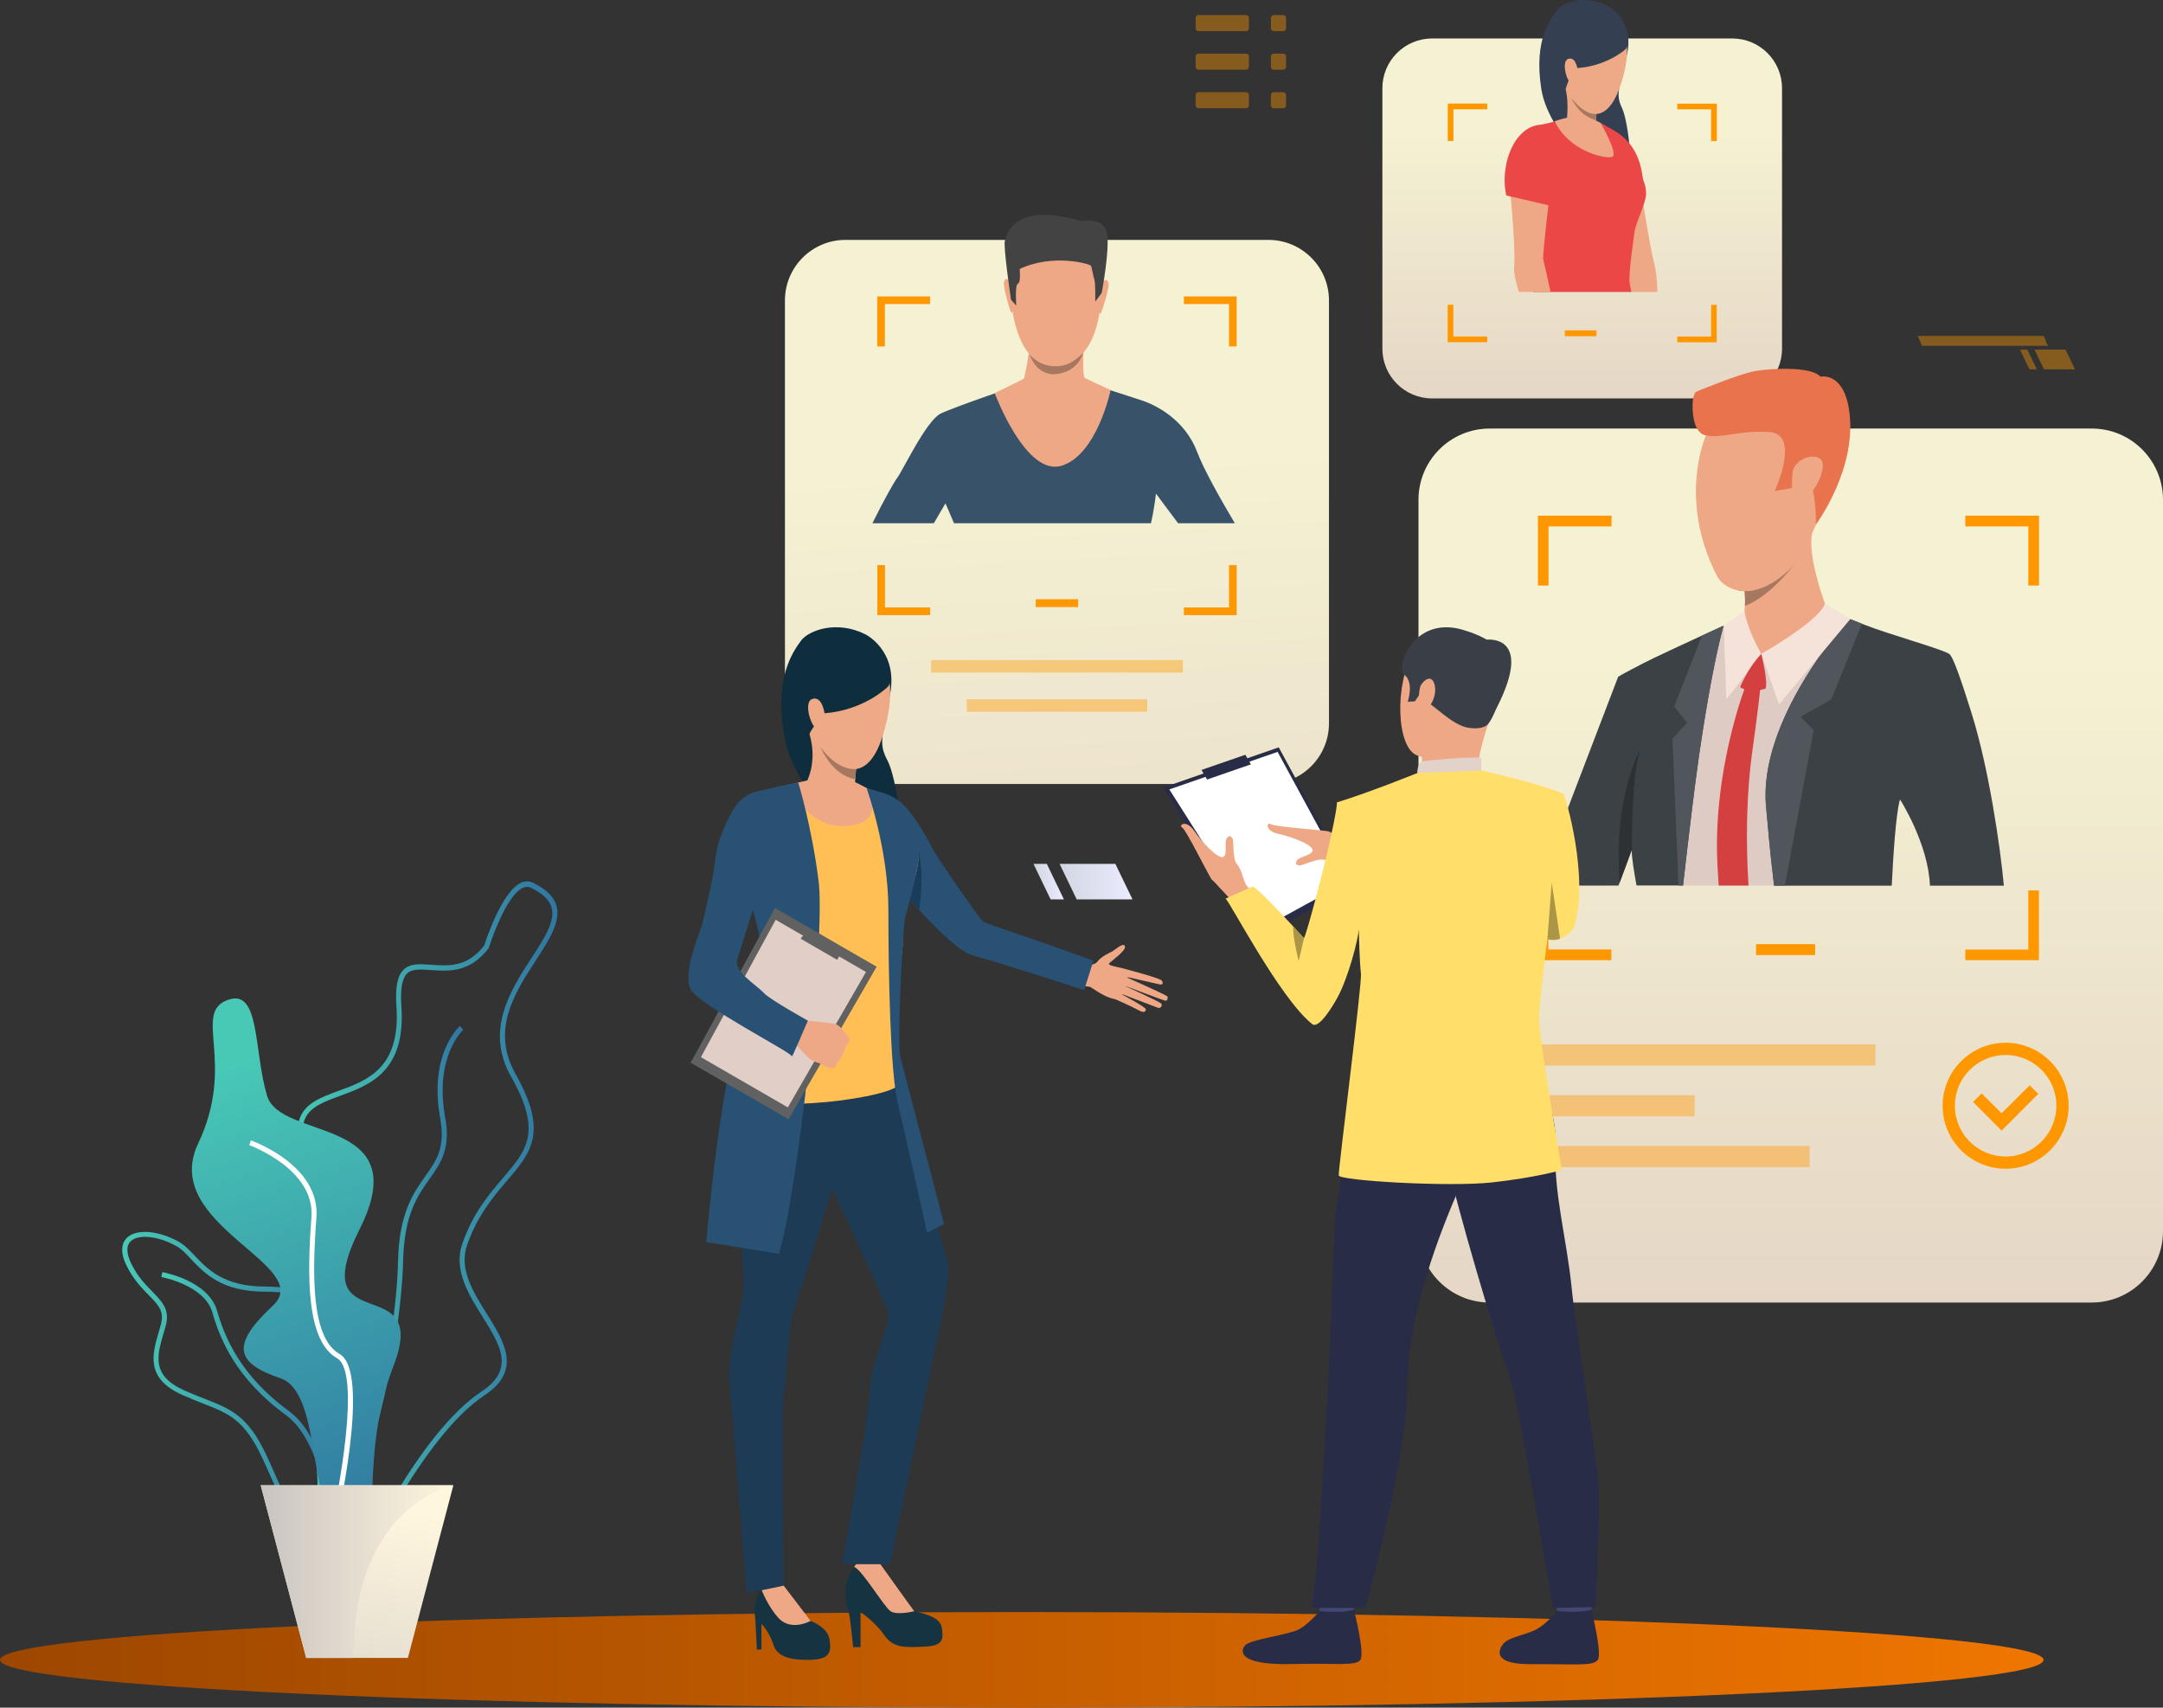 <?xml version="1.0" encoding="UTF-8"?> <svg xmlns="http://www.w3.org/2000/svg" xmlns:xlink="http://www.w3.org/1999/xlink" version="1.1" id="Слой_1" x="0px" y="0px" viewBox="0 0 2097.3 1655.7" style="enable-background:new 0 0 2097.3 1655.7;" xml:space="preserve"><rect x="0" y="0" width="2097.3" height="1655.7" fill="#333333" stroke="none"/> <style type="text/css"> .st0{opacity:0.95;fill:url(#SVGID_1_);} .st1{opacity:0.41;fill:#FF9800;} .st2{opacity:0.95;fill:url(#SVGID_00000175302805692814172670000016958605000670546593_);} .st3{fill:#FF9800;} .st4{opacity:0.41;} .st5{fill:url(#SVGID_00000049188690385566373130000003147710308905456815_);} .st6{fill:#385369;} .st7{fill:#EEA886;} .st8{fill:#434343;} .st9{fill:#A77860;} .st10{fill:#0E2D3D;} .st11{fill:#163342;} .st12{fill:#1D3B54;} .st13{fill:#285173;} .st14{fill:#FFBF55;} .st15{fill:#183C59;} .st16{fill:#616161;} .st17{fill:#E0CEC7;} .st18{fill:#EEA987;} .st19{fill:url(#SVGID_00000079472457939423139660000016445626157287316916_);} .st20{fill:url(#SVGID_00000011720806808853628760000015678995230963974574_);} .st21{fill:url(#SVGID_00000135683351648131840900000005108614905466557844_);} .st22{fill:url(#SVGID_00000159466543209885329370000004092775275938573454_);} .st23{fill:url(#SVGID_00000115513691342304848450000018098315830319574402_);} .st24{fill:#FFFFFF;} .st25{fill:url(#SVGID_00000117663746214561013940000006825276963027718275_);} .st26{fill:url(#SVGID_00000173880495235188972040000012242942561975234706_);} .st27{opacity:0.95;fill:url(#SVGID_00000034053578938006879920000007704923149004057266_);} .st28{fill:#344052;} .st29{fill:#EB4747;} .st30{fill:#393D63;} .st31{fill:#DECBC4;} .st32{fill:#E8734D;} .st33{fill:#3C4145;} .st34{fill:#51565C;} .st35{fill:#F5E2D9;} .st36{fill:#D44040;} .st37{fill:#2D3133;} .st38{fill:#292C47;} .st39{fill:#424773;} .st40{fill:#3A3F47;} .st41{fill:#E2D2CA;} .st42{fill:#323657;} .st43{fill:#FFDF69;} .st44{fill:#AB9546;} .st45{fill:url(#SVGID_00000173147893261116110680000015563729811873129645_);} .st46{fill:url(#SVGID_00000065796690350422951580000017274703757620870319_);} </style> <linearGradient id="SVGID_1_" gradientUnits="userSpaceOnUse" x1="1062.545" y1="1179.144" x2="1021.357" y2="432.584"> <stop offset="0" style="stop-color:#EBD9CA"></stop> <stop offset="1" style="stop-color:#FFFCDB"></stop> </linearGradient> <path class="st0" d="M1229.9,760.1H819.8c-32.4,0-58.7-26.3-58.7-58.7V291.3c0-32.4,26.3-58.7,58.7-58.7h410.1 c32.4,0,58.7,26.3,58.7,58.7v410.1C1288.6,733.8,1262.3,760.1,1229.9,760.1z"></path> <rect x="902.8" y="640" class="st1" width="244.2" height="12.1"></rect> <rect x="937.4" y="678" class="st1" width="175" height="12.1"></rect> <linearGradient id="SVGID_00000136394562492880731860000010771208437324453555_" gradientUnits="userSpaceOnUse" x1="1736.325" y1="1387.276" x2="1736.325" y2="618.681"> <stop offset="0" style="stop-color:#EBD9CA"></stop> <stop offset="1" style="stop-color:#FFFCDB"></stop> </linearGradient> <path style="opacity:0.95;fill:url(#SVGID_00000136394562492880731860000010771208437324453555_);" d="M2028.2,1262.9h-583.7 c-38.2,0-69.1-30.9-69.1-69.1V484.6c0-38.2,30.9-69.1,69.1-69.1h583.7c38.2,0,69.1,30.9,69.1,69.1v709.1 C2097.3,1231.9,2066.3,1262.9,2028.2,1262.9z"></path> <g> <rect x="1702.7" y="915.4" class="st3" width="57.3" height="10.6"></rect> </g> <g class="st4"> <rect x="1485.3" y="1012.6" class="st3" width="333.2" height="20.5"></rect> <rect x="1485.3" y="1111.1" class="st3" width="269.4" height="20.5"></rect> <rect x="1485.3" y="1061.9" class="st3" width="157.9" height="20.5"></rect> </g> <g> <path class="st3" d="M1905.6,500v10.4h61.1v57.3h10.4V500H1905.6z M1491.1,567.7h10.4v-57.3h61.1V500h-71.4V567.7z M1966.7,863.4 v57.3h-61.1V931h71.4v-67.7H1966.7z M1501.4,863.4h-10.4V931h71.4v-10.4h-61.1V863.4z"></path> </g> <g> <g> <path class="st3" d="M1944.7,1133.2c-33.7,0-61.1-27.4-61.1-61.1c0-33.7,27.4-61.1,61.1-61.1s61.1,27.4,61.1,61.1 C2005.8,1105.8,1978.4,1133.2,1944.7,1133.2z M1944.7,1022.9c-27.2,0-49.2,22.1-49.2,49.2c0,27.2,22.1,49.2,49.2,49.2 s49.2-22.1,49.2-49.2C1994,1045,1971.9,1022.9,1944.7,1022.9z"></path> </g> <g> <polygon class="st3" points="1940.8,1096.2 1913.1,1068.4 1921.5,1060.1 1940.8,1079.4 1968,1052.3 1976.4,1060.6 "></polygon> </g> </g> <linearGradient id="SVGID_00000086673517300065834220000015684899029294350216_" gradientUnits="userSpaceOnUse" x1="0" y1="1609.352" x2="1981.458" y2="1609.352"> <stop offset="5.207419e-03" style="stop-color:#9D4700"></stop> <stop offset="0.989" style="stop-color:#EE7500"></stop> </linearGradient> <path style="fill:url(#SVGID_00000086673517300065834220000015684899029294350216_);" d="M1981.5,1609.4 c0,25.6-443.6,46.4-990.7,46.4C443.6,1655.7,0,1635,0,1609.4c0-25.6,443.6-46.4,990.7-46.4C1537.9,1563,1981.5,1583.7,1981.5,1609.4 z"></path> <g> <path class="st6" d="M1160.7,438c-11.7-31-39.8-45.2-53.1-49.6c-4.7-1.6-13.2-4.3-22.1-7.2c-16-5.2-33.6-10.8-33.6-10.8h-55.3 c0,0-19.2,6.4-39.5,13.6c0,0,0,0,0,0c-18.8,6.6-38.5,13.8-45.2,17.1c-13.9,6.9-37.3,56.6-42,62.3c-2.4,2.9-13.3,22.3-24,43.9h59.6 c6.3-10.8,11.2-19.2,11.2-19.2s3.8,8.3,8.3,19.2h191c3-12.7,4.9-28.7,4.9-28.7s10.2,13.9,21.4,28.7h55 C1183.9,484.7,1167.3,455.5,1160.7,438z"></path> <g> <path class="st7" d="M1030.8,218.3c0,0,43.3,6.8,36.7,74.5c-6.6,67.7-44.8,62.1-47.3,62.1c-2.6-0.1-38.3,1.2-41.1-81.4 C979.1,273.5,977.9,212.4,1030.8,218.3z"></path> </g> <g> <path class="st7" d="M1068.2,273.7c0,0,4.7-5.1,6.5,0.1c1.7,5.1-6.5,28-6.8,29c0,0-0.9,2-2,0.9 C1064.8,302.6,1068.2,273.7,1068.2,273.7z"></path> </g> <g> <path class="st7" d="M980.2,272.8c0,0-4.6-5.2-6.5-0.1c-1.8,5.1,5.8,28.1,6.2,29.2c0,0,0.8,2,2,0.9 C983.1,301.8,980.2,272.8,980.2,272.8z"></path> </g> <g> <path class="st8" d="M1068.2,284.1l-6.2,8.3c0,0,0.2-18.2-0.8-21c-1-2.8-2.5-11.5-3.3-13.6c-0.8-2-37.2-12.2-69.2,3 c0,0,1.4,13.1-1.7,14.2c-3.1,1.2-1.6,21.3-1.6,21.3l-5.1-5.7c0,0-7.8-52.1-5.9-57.5c1.9-5.4,8.1-38.1,73.9-18.7 c0,0,20.5-4.3,24.6,9.8C1077,238.3,1068.2,284.1,1068.2,284.1z"></path> </g> <path class="st7" d="M1057.3,369.1c0-0.1-5.6-2.7-5.6-2.7c-2.7-6-0.7-31.5-0.7-31.5s-55.1-14-53.5-3.3c1.6,10.7-4.7,35.6-4.7,35.6 l-28.3,14c0,0,30.1,80.9,64.7,70.4c34.6-10.4,47.7-73.4,47.7-73.4L1057.3,369.1z"></path> <path class="st9" d="M998.3,343.6c0,0,8.9,11.5,24.3,11.5c10.1,0,17.4-2.8,27.5-12.7c0,0-4.4,18.7-27.4,20.4 C1022.7,362.8,1005.9,364.9,998.3,343.6z"></path> </g> <g> <g> <g> <g> <g> <g> <path class="st10" d="M839.2,615.1c0,0,31.8,15.6,23.9,57.9c-7.9,42.3-11.3,48-2.5,64.5c8.8,16.5,19.2,87.1,11.3,100.4 c-7.9,13.4-98-58.7-110.4-119.2c-12.5-60.5,7.9-87.4,15.1-97.4C783.8,611.3,811.2,600.9,839.2,615.1z"></path> </g> </g> </g> </g> </g> <g> <path class="st11" d="M827.2,1597h7.2v-34c0,0,14.1,9.4,23,22.4c8.9,13,21.1,11.9,39.6,11.1c18.6-0.8,17.7-8.3,16.1-18.8 c-1.7-10.5-20.5-13.9-26.6-15.5c-6.1-1.7-19.9-25.5-24.4-31.3c-6.1-7.9-9.3-15.5-9.3-15.5s-3.5-14.1-20.6,0 c-17.2,14.1-12.2,41.3-10.3,43.8C823.9,1561.6,827.2,1597,827.2,1597z"></path> </g> <g> <path class="st7" d="M863.5,1562.2c6.4,4.2,23,0,23,0c-4.7-6.1-33.7-46.8-33.7-46.8c-17.6-10.3-24.6,3.9-24.6,3.9 C835.5,1521.4,857.2,1558,863.5,1562.2z"></path> </g> <g> <g> <g> <g> <path class="st7" d="M1048.8,935.3c0,0,11.5,2.2,15.5-3.2c3.4-4.6,11-8.1,13.4-9.2c3.2-1.5,11.2-9.6,13-5.6 c1.9,4-12.6,14-15.2,16.7c-2.6,2.7,14.2,3.9,17,6.5c2.9,2.6-0.7,30.3-12.1,28.1c-11.4-2.2-22.2-12-24.3-12 c-2.1,0-8.4-1.2-8.4-1.2L1048.8,935.3z"></path> </g> </g> </g> </g> <g> <g> <g> <g> <path class="st7" d="M1090.1,939.3c0,0,34.5,8.9,36.3,11.4c1.8,2.5,1.2,4.4-2.1,3.7c-3.3-0.7-33.6-7.6-33.6-7.6 s39,17.4,41,19.1c1.1,1,0.2,4.7-1.6,4.4c-1.8-0.2-41.5-15.3-41.5-15.3s36.4,16.3,37.6,18.3c1,1.7-0.7,4.8-3.5,3.8 c-2.8-1-37.5-14.3-37.5-14.3s25.8,13.5,25.8,15.8c0,1.4-0.6,4.5-7.2,0.8c-6.5-3.7-22.9-10.8-22.9-10.8L1090.1,939.3z"></path> </g> </g> </g> </g> <g> <path class="st11" d="M733.9,1599.3h4.4v-24.9c0,0,7.9,8.1,11.5,20c3.6,11.9,16.5,15.5,36.2,14.9c19.7-0.6,20-8.3,18.3-20 c-1.7-11.6-18.3-17.7-18.3-17.7c-7.5-6.7-26.1-34.2-26.1-34.2s-11.9-3.2-21.3,4.4c-9.4,7.5-6.4,24.6-6.2,29 C732.8,1575.2,733.9,1599.3,733.9,1599.3z"></path> </g> <g> <path class="st12" d="M747.4,1005.1c0,0-23.4,30.5-29.8,66.7c-6.4,36.2,3.8,157.6,3.5,175.4c-0.3,17.9-16.9,62.4-13.6,96 c3.3,33.7,16.4,201.3,16.4,201.3l35.9-7.1c0,0-2.1-170.9,0-185s6.3-65.7,7.1-71.5c0.8-5.8,52.8-158.6,52.8-184.7 C819.8,1070.1,804,962.6,747.4,1005.1z"></path> </g> <g> <path class="st12" d="M865.2,1017.1c0,0,38.5,147,43.1,167.4c4.6,20.4,11.2,37.2,11.2,45.8c0,20.1-7.5,52.3-7.5,52.3l-48.9,234 h-46.6c0,0,26-140.4,26.7-167.8c0.7-27.5,21.9-66.6,17.7-78.2c-4.2-11.6-66.9-145.9-66.9-145.9S746.5,974.4,865.2,1017.1z"></path> </g> <g> <path class="st7" d="M786,1571.6l-26.1-34.2l-21.3,4.4c0,0,5.7,15.3,16.1,26.8C766.9,1582.2,786,1571.6,786,1571.6z"></path> </g> <g> <g> <path class="st13" d="M849.3,767.2c0,0,15.9,1.5,27.9,14.4c12,12.9,23.3,33.4,26.4,40.2c3.1,6.9,47.2,70.4,49.5,71.8 c2.3,1.4,24.4,8.8,39.1,13.8c22.6,7.6,68,24.1,68,24.1l-9,28.5c0,0-85.4-27.9-106.7-33.2c-26.1-6.4-86.3-83.6-86.3-83.6 S813.3,790.6,849.3,767.2z"></path> </g> </g> <g> <g> <path class="st14" d="M821.6,756.1c0,0,20.6,9.7,27.7,11.1c7.1,1.4,34.9,37.4,39.7,50.6c4.9,13.1,0,32.9-10,56 c-10,23.1-0.6,30.9-5.1,54c-4.6,23.1-3.1,109.7-2.2,122.6c0.9,12.9-133.7,32.3-160.3,8.9c0,0,18-78,39.3-100.3 c4.6-4.8,4.1-36.9,1-44.9c-3.1-8-38.6-67.7-38.6-67.7s-2.6-60.6,12.9-72.6c13.4-10.4,50-14.1,56.6-16.4 C789.1,755.1,808.2,754.1,821.6,756.1z"></path> </g> </g> <g> <g> <path class="st7" d="M831.4,732.3c0,0-0.6,5.7-1.3,13.3c-0.3,3-0.6,6.4-0.8,9.8c-0.8,10.3-1.5,21.3-1.1,26.9 c0,0-21.4,21.4-45.7-25c0,0,10.2-19.1,2.5-45.2C777.3,686.1,831.4,732.3,831.4,732.3z"></path> </g> </g> <g> <path class="st15" d="M891.3,882.3c0,0,5.1-34.2-0.3-55c0,0,0,17.9-9.8,43.3L891.3,882.3z"></path> </g> <g> <path class="st7" d="M766.1,760.6c0,0,14.7,43.4,55.1,40.2c40.4-3.2,19.1-36.7,19.1-36.7s-10.1-5.8-12.9-6.3 c-2.8-0.5-44.6-1.1-44.6-1.1L766.1,760.6z"></path> </g> <g> <path class="st13" d="M840.3,764.2c0,0,21.1,58.5,21.1,118.1c0,59.6,1.7,156.7,9.1,187.4c7.4,30.7,28.4,125.5,28.4,125.5l16.5-8.5 c0,0-39.6-151.4-42.6-162.3c-3-10.9,2.3-126.2,5.1-135.9c2.8-9.7,14.9-52.6,13-64.6c-2.4-15-16.4-37.3-39.1-56.4L840.3,764.2z"></path> </g> <g> <path class="st13" d="M774,758.8c0,0,13.1,42.1,19.8,96c6.7,53.9-20.4,304.1-38.6,360.9l-70.4-11.4c0,0,15.2-176.8,35.7-209 s27.1-60.7,4.9-127.8c-22.2-67.2,9.7-100.4,9.7-100.4S767.9,759.5,774,758.8z"></path> </g> <g> <polygon class="st16" points="850,937.3 764.6,1085.2 669.7,1030.4 751.4,880.3 "></polygon> </g> <g> <polygon class="st17" points="839.7,942.4 763.9,1073.7 679.6,1025 752.1,891.8 "></polygon> </g> <g> <polygon class="st16" points="811.7,930.6 817.1,921.4 783,901.7 776.3,910.1 "></polygon> </g> <g> <g> <g> <g> <g> <g> <path class="st7" d="M807.7,1035.5c0,0-3.9,0-5.6-0.8c0,0-3-1.7-5.2-2.8c-0.7-0.3-1.3-0.6-1.7-0.8c-1.7-0.6-5.7-1.4-9.5-4 c-3.8-2.6-17.1-18.1-17.1-18.1l6.3-9.6l4.6-9.8c0,0,28.1,1.8,31.9,3.8c0.4,0.2,0.7,0.4,1,0.6c3,2,4.5,4.8,5.9,6.1 c0.5,0.5,5.6,5.4,5.4,7.5c-0.2,2.9-1.6,4.9-3.4,5.8c0,0-0.7,5.7-3.5,8.4c0,0-0.5,5.3-4.9,7.6 C811.9,1029.4,810.8,1034.7,807.7,1035.5z"></path> </g> </g> </g> </g> </g> </g> <g> <g> <path class="st13" d="M749.8,767.2c0,0-25.9-7.4-40.8,21.1c-14.9,28.6-14.8,40.8-16.8,54.7c-1.9,13.2-10.3,49.1-11.2,52.9 c-0.9,3.7-20,48-11.2,63.5c8.8,15.6,98.6,61.4,98,64.8c-0.6,3.4,15.5-34.6,15.5-34.6s-36.3-20.2-42.3-26.5 c-9.7-10.1-30-21-25.9-33.6c4.9-14.8,19.7-64.5,23.1-71.8C741.8,850.4,771.7,776.5,749.8,767.2z"></path> </g> </g> <g> <g> <g> <g> <g> <path class="st18" d="M834.6,619.8c0,0,46.2,14.5,21.1,94.2c-25.1,79.7-88.1-9.2-81.5-57.8 C780.8,607.7,834.6,619.8,834.6,619.8z"></path> </g> </g> </g> </g> </g> <g> <g> <g> <g> <g> <path class="st10" d="M860.4,666.3c0,0-22.9,22.5-61.3,25.3c0,0-14.8,17.3-15.9,24.1c0,0-34.3-58.4,7.9-93.4 C833.2,587.3,875.9,651.9,860.4,666.3z"></path> </g> </g> </g> </g> </g> <g> <g> <g> <g> <g> <path class="st18" d="M799.6,693.2c-0.3-5.8-3.9-19-12.5-15.3c-8.6,3.7,0.5,30.6,6.2,28.9 C793.3,706.8,800.3,706.9,799.6,693.2z"></path> </g> </g> </g> </g> </g> <g> <path class="st9" d="M830.1,745.6c-0.3,3-0.6,6.4-0.8,9.8c0,0-20.4-1.2-34-31.5C796.1,725.2,811.1,747.2,830.1,745.6z"></path> </g> </g> <g> <g> <linearGradient id="SVGID_00000093870492521406668830000014079739292374154926_" gradientUnits="userSpaceOnUse" x1="-4092.392" y1="1234.483" x2="-3965.003" y2="1234.483" gradientTransform="matrix(-1 0 0 1 -3643.221 0)"> <stop offset="0" style="stop-color:#3076A1"></stop> <stop offset="1" style="stop-color:#48C9B6"></stop> </linearGradient> <path style="fill:url(#SVGID_00000093870492521406668830000014079739292374154926_);" d="M324.6,1474.2 c29.6-20.8,64.2-165.9,66.3-252.3c1.1-44.3,14.1-62.7,25.7-79c11-15.6,20.6-29,15-59.8c-10.6-58.9,17.3-84.4,17.6-84.6l-3.2-3.7 c-1.2,1.1-30.3,27.3-19.2,89.2c5.2,28.8-3.4,40.9-14.2,56.1c-11.4,16-25.5,35.9-26.6,81.7c-2.2,92.7-37.6,229.7-64.2,248.4 L324.6,1474.2z"></path> </g> <g> <linearGradient id="SVGID_00000116220267447106549800000017364904249284135300_" gradientUnits="userSpaceOnUse" x1="-3993.415" y1="1339.636" x2="-3761.827" y2="1339.636" gradientTransform="matrix(-1 0 0 1 -3643.221 0)"> <stop offset="0" style="stop-color:#3076A1"></stop> <stop offset="1" style="stop-color:#48C9B6"></stop> </linearGradient> <path style="fill:url(#SVGID_00000116220267447106549800000017364904249284135300_);" d="M262.6,1431.9c-2.8-6.3-5.7-12.9-9-19.8 c-16.9-35.7-31.9-41.6-56.7-51.3c-6.1-2.4-12.9-5.1-20.5-8.5c-35.5-16-28.7-39.5-22.6-60.3c0.8-2.9,1.7-5.8,2.4-8.7 c3.1-12.2-2.9-18.3-12-27.6c-6.8-6.9-15.2-15.5-21.7-29c-7.1-14.8-3.5-22.8,0.8-26.8c9-8.5,29.8-7,49.4,3.7 c6.1,3.3,11.1,8.6,16.4,14.2c12.5,13.1,28.1,29.4,67.5,29.6c22.5,0.1,34.8,3.2,41.1,10.4c7.2,8.1,5.9,20.3,4,37.1 c-0.7,5.8-1.4,12.4-1.8,19.6c-2.7,42.5,22.4,73.2,22.7,73.5c15,17.9,33.5,54.9,25.5,77.8c-3.3,9.6-10.8,15.6-22.2,17.9 c-4.5,0.9-8.7,1.4-12.5,1.4C286,1484.9,275.9,1462.1,262.6,1431.9z M170.5,1207.9c-17.5-9.6-36.3-11.5-43.7-4.5 c-5.6,5.3-3,14.5,0.2,21.2c6.1,12.8,13.9,20.7,20.7,27.7c9.5,9.7,17,17.4,13.2,32.3c-0.7,2.9-1.6,5.9-2.5,8.8 c-6,20.7-11.8,40.2,19.9,54.5c7.4,3.3,14.2,6,20.3,8.4c25.1,9.8,41.6,16.3,59.3,53.8c3.3,7,6.2,13.5,9,19.9 c15.3,34.7,24.6,55.7,58,48.9c9.6-1.9,15.8-6.9,18.6-14.7c7-20.1-9.8-55.3-24.6-73c-1.1-1.3-26.6-32.4-23.8-77 c0.5-7.2,1.2-13.9,1.9-19.8c1.7-15.6,3-26.8-2.8-33.3c-5.3-5.9-16.9-8.6-37.5-8.7c-41.5-0.2-57.8-17.3-71-31.1 C180.5,1215.6,176,1210.8,170.5,1207.9L170.5,1207.9z"></path> </g> <g> <linearGradient id="SVGID_00000013164282324122112050000011810251653890616747_" gradientUnits="userSpaceOnUse" x1="-3973.619" y1="1373.314" x2="-3799.797" y2="1373.314" gradientTransform="matrix(-1 0 0 1 -3643.221 0)"> <stop offset="0" style="stop-color:#3076A1"></stop> <stop offset="1" style="stop-color:#48C9B6"></stop> </linearGradient> <path style="fill:url(#SVGID_00000013164282324122112050000011810251653890616747_);" d="M325.5,1513.2l4.9-0.3 c-0.2-4.6-6.4-112.9-49.9-144.5c-47.7-34.8-62.7-72.1-69.9-97.2c-8.4-29.5-51.4-37.4-53.2-37.8l-0.9,4.8 c0.4,0.1,41.8,7.7,49.4,34.3c7.4,25.8,22.8,64.2,71.7,99.8C319.2,1402.7,325.5,1512.1,325.5,1513.2z"></path> </g> <g> <linearGradient id="SVGID_00000067952843576633587690000005014550491295286658_" gradientUnits="userSpaceOnUse" x1="-4183.733" y1="1196.738" x2="-3922.709" y2="1196.738" gradientTransform="matrix(-1 0 0 1 -3643.221 0)"> <stop offset="0" style="stop-color:#3076A1"></stop> <stop offset="1" style="stop-color:#48C9B6"></stop> </linearGradient> <path style="fill:url(#SVGID_00000067952843576633587690000005014550491295286658_);" d="M317.2,1537.5 c-10.2-5.1-9.9-25.6-9.3-56.6c0.7-39.2,1.7-92.8-18.8-142.2c-21.8-52.4-2.4-67.7,16.4-82.6c21-16.6,40.9-32.3,2.8-103 c-17.5-32.5-23.1-54.5-17.5-69.2c5.5-14.5,21-20.2,37.4-26.2c28.3-10.3,60.3-22.1,56.2-81.9c-1.3-18.3,0.9-29.6,6.8-35.5 c6.4-6.4,15.8-5.7,26.8-4.9c16.5,1.2,35.2,2.6,51.5-18.7c1.7-5.3,17.3-52.7,35.9-60.9c3.9-1.7,7.8-1.7,11.4,0.1l0,0 c12.9,6.2,20.3,13.5,22.8,22.3c4.3,15.4-7,32.8-20,52.9c-20.5,31.6-43.8,67.5-19.7,110.2c31.9,56.4,15.1,76.2-8.3,103.5 c-13.4,15.7-28.5,33.4-38.7,62.3c-8.1,23.3,5.8,45.5,19.2,66.9c16.9,26.9,34.3,54.8-2.4,78.9c-60.7,39.9-120.7,170.3-121.3,171.6 l-0.2,0.5l-0.5,0.4c-11.2,8.8-19.3,12.9-25.5,12.9C320.4,1538.7,318.8,1538.3,317.2,1537.5z M467,1349.1c32.7-21.5,18-45,1-72.2 c-13.4-21.4-28.6-45.7-19.7-71.1c10.4-29.8,25.9-47.9,39.6-63.9c22.9-26.8,38-44.5,7.7-97.9c-25.6-45.3-0.4-84.1,19.8-115.2 c12.4-19.1,23.2-35.7,19.4-48.9c-2.1-7.4-8.7-13.7-20.2-19.2l0,0c-2.3-1.1-4.7-1.1-7.3,0c-17.3,7.5-33.2,57.7-33.3,58.2l-0.1,0.4 l-0.3,0.3c-18,23.7-39.1,22.2-56,20.9c-10.1-0.7-18.1-1.3-23,3.5c-4.8,4.7-6.5,15.1-5.4,31.7c4.4,63.5-31,76.4-59.4,86.8 c-16,5.8-29.7,10.9-34.5,23.3c-5,13.3,0.4,34,17.2,65.1c40.1,74.4,17.7,92.1-4.1,109.2c-18.2,14.3-35.3,27.8-14.9,76.8 c20.9,50.3,19.9,104.5,19.2,144.1c-0.5,27-0.9,48.4,6.6,52.1c4.4,2.2,12.7-1.5,24.8-10.9C349.1,1511.7,406.5,1388.9,467,1349.1z"></path> </g> <linearGradient id="SVGID_00000091735270997577478800000004444567998426902929_" gradientUnits="userSpaceOnUse" x1="385.096" y1="1481.667" x2="233.119" y2="1025.736"> <stop offset="0" style="stop-color:#3076A1"></stop> <stop offset="1" style="stop-color:#48C9B6"></stop> </linearGradient> <path style="fill:url(#SVGID_00000091735270997577478800000004444567998426902929_);" d="M221.4,969.3c30.9-10.6,24.5,49,37.5,93 c13.1,44.1,145.2,19.2,89.8,129.5s70.2,36.9,32.6,133.2c-37.5,96.3-3.3,199.2-44.1,173.1c-40.8-26.2-22.9-147.4-65.3-161.8 c-42.4-14.4-49.4-31.2-7.3-70.4c42-39.2-110.1-78-72.5-157.1C229.6,1029.7,185.7,981.5,221.4,969.3z"></path> <g> <path class="st24" d="M323.1,1491.8c3.9-16.5,37.1-161.5,6.1-179.1c-27.3-15.5-26.6-75.6-22.4-132.3c3.8-50.2-60.8-73.7-63.5-74.7 l-1.6,4.6c0.6,0.2,63.7,23.2,60.3,69.7c-4.4,58.3-4.8,120.1,24.8,136.9c23.5,13.3,1.9,129.9-8.5,173.7L323.1,1491.8z"></path> </g> <linearGradient id="SVGID_00000052806205452415778570000010753495983843175611_" gradientUnits="userSpaceOnUse" x1="267.512" y1="1779.427" x2="343.501" y2="1451.855"> <stop offset="0" style="stop-color:#C9C4C1"></stop> <stop offset="1" style="stop-color:#FFF6DE"></stop> </linearGradient> <polygon style="fill:url(#SVGID_00000052806205452415778570000010753495983843175611_);" points="439.6,1440.1 395.5,1607.5 296.9,1607.5 252.8,1440.1 "></polygon> <linearGradient id="SVGID_00000044860309781344873700000005211085665566291360_" gradientUnits="userSpaceOnUse" x1="233.287" y1="1523.8" x2="420.089" y2="1523.8" gradientTransform="matrix(1 0 0 1 19.534 0)"> <stop offset="0" style="stop-color:#C9C4C1"></stop> <stop offset="1" style="stop-color:#FFF6DE"></stop> </linearGradient> <path style="fill:url(#SVGID_00000044860309781344873700000005211085665566291360_);" d="M439.6,1440.1c0,0-97.1,18.2-97.1,167.4 h-45.6l-44.1-167.4H439.6z"></path> </g> <linearGradient id="SVGID_00000113320606743725592660000001422235366629389456_" gradientUnits="userSpaceOnUse" x1="1534.182" y1="437.524" x2="1534.182" y2="120.941"> <stop offset="0" style="stop-color:#EBD9CA"></stop> <stop offset="1" style="stop-color:#FFFCDB"></stop> </linearGradient> <path style="opacity:0.95;fill:url(#SVGID_00000113320606743725592660000001422235366629389456_);" d="M1679.7,386.3h-291.1 c-26.6,0-48.2-21.6-48.2-48.2V85.5c0-26.6,21.6-48.2,48.2-48.2h291.1c26.6,0,48.2,21.6,48.2,48.2V338 C1727.9,364.7,1706.4,386.3,1679.7,386.3z"></path> <g> <rect x="1517.3" y="320.3" class="st3" width="30.7" height="5.7"></rect> </g> <g> <g> <g> <g> <path class="st28" d="M1560.5,6.7c0,0,24.8,13.6,16.9,47c-7.9,33.4-10.9,37.9-4.5,51.4c6.4,13.5,12,70.1,5.2,80.5 c-6.8,10.4-75.9-50.5-83.6-99.2c-7.7-48.7,9.6-69.4,15.7-77.1S1538.7-5.7,1560.5,6.7z"></path> </g> </g> </g> <g> <path class="st7" d="M1607,283.1h-26.5c-1.3-13.1-2.5-22.2-2.2-23.5c0.4-2.2-26.4-72.4-28.9-78.3c-2.5-5.8-12.3-21.4-13.6-36 c-1.3-14.7,17.8-20.6,17.8-20.6c25.8,4.6,34.6,40.3,34.6,40.3s10.8,72.4,16.3,92.8C1605.9,263,1606.7,272.2,1607,283.1z"></path> </g> <path class="st29" d="M1593.7,182.4l-39.5,16.6c0,0-36.3-90.1-5.9-80C1578.6,129.1,1592.3,147.9,1593.7,182.4z"></path> <g> <path class="st29" d="M1584.9,224.8c-1.2,8.9-5.9,40.6-4.8,49.2c0.2,1.4,0.8,4.7,1.6,9.1h-95.2c2.5-9,4.8-17,6.2-21.7 c4.6-15.3,0.2-19.4-2.1-31.7c-0.9-4.8-4.1-13.9-7.6-24.2c-1.2-3.4-2.4-7-3.5-10.6c-4.2-13-6.1-26.3-7.3-34 c-5.7-36.6,22.4-40.1,22.4-40.1c10.5-1.9,28.8-7.6,28.8-7.6l28.6,6c0,0,2.7,1,6.7,4c0,0,0,0,0,0c1.9,1.4,4.1,3.3,6.4,5.6 c3.1,3.2,9.4,12.4,15.6,22.5c1.9,3.1,3.8,6.3,5.6,9.4c5.8,10.1,10,18.2,9.8,27.4C1596,197,1586,215.9,1584.9,224.8z"></path> </g> <path class="st7" d="M1551.9,119.1c0,0,17.9,30.7,11.3,33c-6.7,2.3-41.8-5.5-55.6-34.4C1507.6,117.6,1530.7,107.1,1551.9,119.1z"></path> <path class="st7" d="M1549.4,133.1c0,0-15.9,6.7-30.4-15.5c0,0,3.9-25.2-4.3-39.8c-8.2-14.6,35.8,17.5,35.8,17.5s-0.7,3-1.5,7.4 c-0.4,2.3-0.8,4.9-1.1,7.7c-0.2,2.3-0.4,4.8-0.5,7.2C1547.3,123.4,1547.7,129,1549.4,133.1z"></path> <path class="st30" d="M1509.8,167.4c-3.3,16.9-26.8,38-26.8,38c-1.2-3.4-2.4-7-3.5-10.6C1495.7,184.4,1509.8,167.4,1509.8,167.4z"></path> <g> <path class="st7" d="M1503.9,180.8c-1.5,6.2-8.4,68.4-7.6,70.6c0.4,1.2,3.8,15.6,7.1,31.6h-30.7c-3.1-10.3-5-18.9-4.6-23.7 c2-21-5.2-88-5.2-88s-6.4-40.5,27.2-45.6c0,0,19.9,2.6,21.1,17.3C1512.4,157.7,1505.4,174.7,1503.9,180.8z"></path> </g> <path class="st29" d="M1460.5,189.5l41.7,9.7c0,0,33.1-64.3,3.3-76C1474,110.8,1452.9,154.4,1460.5,189.5z"></path> <g> <g> <g> <path class="st18" d="M1556.7,10.3c0,0,36.3,13.3,13.3,75.9c-23,62.6-69.9-10.7-62.8-49.1C1514.2-1.4,1556.7,10.3,1556.7,10.3z"></path> </g> </g> </g> <g> <g> <g> <path class="st28" d="M1575.5,48.3c0,0-19.1,17.1-49.9,17.9c0,0-7.2,17.5-8.3,22.9c0,0-30.3-52.1,4.5-78.4 C1556.7-15.7,1588.4,37.4,1575.5,48.3z"></path> </g> </g> </g> <g> <g> <g> <path class="st18" d="M1529.8,69.9c0-4.6-2.4-15.3-9.4-12.7c-7,2.6-0.7,24.4,3.9,23.3C1524.3,80.5,1529.8,80.9,1529.8,69.9z"></path> </g> </g> </g> <path class="st9" d="M1547.5,116.6c-17-4.7-23.6-21-23.8-21.5c13.9,17.9,24.3,15.3,24.3,15.3 C1547.8,112.8,1547.7,114.3,1547.5,116.6z"></path> </g> <g> <path class="st3" d="M1626.3,100.4v5.6h32.8v30.8h5.6v-36.3H1626.3z M1403.7,136.7h5.6V106h32.8v-5.6h-38.3V136.7z M1659.1,295.5 v30.8h-32.8v5.6h38.3v-36.3H1659.1z M1409.3,295.5h-5.6v36.3h38.3v-5.6h-32.8V295.5z"></path> </g> <g> <rect x="1004.3" y="581" class="st3" width="41.1" height="7.6"></rect> </g> <g> <path class="st3" d="M1147.9,287.4v7.4h43.8v41.1h7.4v-48.5H1147.9z M850.6,335.9h7.4v-41.1h43.8v-7.4h-51.2V335.9z M1191.7,547.9 V589h-43.8v7.4h51.2v-48.5H1191.7z M858.1,547.9h-7.4v48.5h51.2V589h-43.8V547.9z"></path> </g> <g> <g> <path class="st31" d="M1941.9,858.6h-34.7c-0.6-1.4-1.1-2.6-1.6-3.6c-10.3-24.3-63.4-80.1-63.4-80.1s0,0,0,0.1c0,0,0,0,0,0.1 c0,0,0,0,0,0.1c0,0.1-0.1,0.2-0.1,0.2c0,0.1-0.1,0.3-0.1,0.5c0,0.1-0.1,0.2-0.1,0.3c0,0.1-0.1,0.2-0.1,0.2 c-2.2,8.1-12.9,48.6-18.2,82.2h-235c-0.5-3.1-1.2-6.1-1.9-8.8c-2.1-8.3-3.6-16.6-4.5-24.3c0-0.4-0.1-0.8-0.1-1.1 c-0.2-1.4-0.3-2.8-0.5-4.2c-2-21.1-0.5-37.3-0.4-38.9c-0.7,1.4-5.4,18.8-11.6,40.3c-3.4,11.8-7.3,24.8-11.1,37.1H1503l69.6-200.9 c1.5-1.2,19.6-9.9,32.8-16.2c13.4-6.4,29.7-15.8,44.3-23.8c7.5-4.1,14.6-7.8,20.7-10.6l0.9-0.4v0c10.1-4.6,16.9-7.7,16.9-7.7 s0,0,0,0c0.2,0,1.8-0.2,4.4-0.4c14.1-1.4,58-5.5,72.7-6.3c1.2-0.1,2.2-0.1,3-0.2c0.7,0,1.2,0,1.5,0c1.8,0.1,10.9,3.3,22.8,7.8 c0.5,0.2,0.9,0.3,1.4,0.5c0.6,0.2,1.1,0.4,1.7,0.6c1,0.4,2.1,0.8,3.1,1.2c2.1,0.8,4.3,1.7,6.5,2.6c0.8,0.3,1.5,0.6,2.3,0.9 c23.8,9.4,51,21.1,57.5,25.8c4.3,3.1,17.6,28.2,33.1,59.2C1914.9,743.9,1935.2,820.7,1941.9,858.6z"></path> </g> <g> <path class="st7" d="M1769.5,585.2c-0.6,31.6-61.8,48.9-61.8,48.9s-25.6-32.1-19.5-35.1c2.4-1.2,3.4-6,3.7-11.4 c0.3-5.1,0-10.7-0.3-14.3c-0.2-2.2-0.4-3.7-0.4-3.7s8.7-9.2,19.9-20.2c19.4-19.2,46.1-43.8,46.2-34c0,0.5-0.1,1.1-0.2,1.9 C1752.3,539.2,1769.5,585.2,1769.5,585.2z"></path> </g> <g> <path class="st9" d="M1745.9,538.9C1745.9,538.9,1745.9,538.9,1745.9,538.9c-0.1,0.2-2.7,4.1-7.1,9.6c-9.4,11.8-27,31.2-46.9,39 c0.3-5.1,0-10.7-0.3-14.3c-2-0.1-4.1-0.3-6.1-0.7c5.4-9.5,13.3-19.5,13.3-19.5l12.3-3.7L1745.9,538.9z"></path> </g> <g> <path class="st7" d="M1757.7,515.7c-5.3,11.5-10.3,19.9-11.7,23.2c0,0,0,0,0,0c-0.9,2.2-3.5,5.7-7.1,9.6 c-10.1,10.9-28.8,25.2-47.2,24.7c-2-0.1-4.1-0.3-6.1-0.7c-7.4-1.6-16.2-5.1-21-14.5c-38.2-74.7-10.5-135.8-10.5-135.8 s104.3-29.5,120.6,1.9C1786,446.1,1770.1,488.7,1757.7,515.7z"></path> </g> <g> <path class="st32" d="M1653.9,422.1c0,0-9.7-0.5-12.1-18.9c-2.4-18.1,2.4-23.2,2.4-23.2s43.1-18,58.5-20.4s53.5-4.6,62.4,5.6 c0,0,21.7-5,27.6,30.9c9.4,57-31.9,112.4-31.9,112.4s0.4-37.3-7.9-42.2c-8.2-4.9-15.3,6.8-15.3,6.8l-16.8,3 c0,0,25.5-55.1-5.1-57.2C1685.1,417,1671.4,425.3,1653.9,422.1z"></path> </g> <g> <path class="st7" d="M1738.1,458.4c1.6-16.4,31.3-22.7,29.3-5.5c-2,17.2-16.6,33.7-23.4,33.2 C1737.3,485.5,1736.9,470.9,1738.1,458.4z"></path> </g> <g> <path class="st33" d="M1911.9,692.2c-9.7-31-18-55.5-21.8-58.1c-6.5-4.7-58-18.8-82.4-28.4c-0.8-0.3-1.6-0.6-2.3-0.9 c-2.2-0.9-4.4-1.7-6.5-2.6c-1.1-0.4-2.1-0.8-3.1-1.2c-0.6-0.2-1.1-0.4-1.7-0.6c-0.5-0.2-0.9-0.4-1.4-0.5c0,0-0.1,0.1-0.1,0.1 c-2.2,2.4-13.5,15.3-27,34.5c-25.3,35.9-58.2,94.1-53.1,147.8c1.6,17.2,3.6,42,7,69.8c0.2,2.2,0.5,4.4,0.8,6.6h114 c1.4-29.1,3.9-67.4,7.6-82.2c0-0.1,0.1-0.2,0.1-0.2c0-0.1,0-0.2,0.1-0.3c0-0.2,0.1-0.3,0.1-0.5c0-0.1,0.1-0.2,0.1-0.2 c0,0,0-0.1,0-0.1c0,0,0-0.1,0-0.1s27.6,43.1,29,83.6h71.7C1939.5,821,1928.5,745.3,1911.9,692.2z"></path> </g> <g> <path class="st33" d="M1670.9,607.4c0,0-8.6,28.7-19.7,100.2c0,0,0,0,0,0c-0.4,2.4-0.8,4.8-1.1,7.3c0,0.3-0.1,0.6-0.1,0.9 c-0.3,1.6-0.5,3.3-0.8,5c0,0.2-0.1,0.4-0.1,0.6c-0.2,1.1-0.4,2.3-0.5,3.4c-0.4,2.8-0.8,5.7-1.3,8.6c-4.2,29.2-9.7,75.6-15.4,125.1 h-45.1c-2.4-13.8-4.7-26.3-4.6-34.8c-0.1,0.2-0.2,0.4-0.2,0.6c-3.6,10-7.6,20.8-11.6,31.4c-0.4,1-0.7,1.9-1.1,2.9h-77.7 l77.4-202.4c1.5-1.2,21.5-11.9,34.6-18.2c13.8-6.6,31.1-14.6,46.5-21.7c7.4-3.4,14.3-6.6,20.2-9.3L1670.9,607.4z"></path> </g> <g> <path class="st34" d="M1775.7,678.1l-29.8,16.8l12.7,13l-27.9,150.7h-10.5c-3.9-30.5-6.1-57.8-7.8-76.4 c-7.8-83.1,75.1-176.7,80.2-182.4c4,1.5,8.3,3.2,12.7,4.9L1775.7,678.1z"></path> </g> <g> <path class="st34" d="M1671.4,606.6c0,0-11.1,36.3-24.1,126.9c-4.2,29.2-9.8,75.6-15.4,125.1h-4.4l-5.8-142.4l14.2-15.4 l-12.6-15.7l27-68.8c7.4-3.4,14.3-6.6,20.2-9.3L1671.4,606.6z"></path> </g> <g> <path class="st35" d="M1794.2,600.1l-24.7-15c0,0-0.7,13.5-61.8,48.9l17.3,48.9L1794.2,600.1z"></path> </g> <g> <path class="st35" d="M1691.5,592c0,0,1,14.6,16.3,42.1l-33.9,44.1l-2.5-71.6L1691.5,592z"></path> </g> <g> <path class="st36" d="M1707.8,634c0,0,6.6,26.2,4.2,33.6c0,0-14.4,5.2-24.8-1.3C1687.2,666.3,1694.5,647.9,1707.8,634z"></path> </g> <g> <path class="st36" d="M1699.8,723.3c-6.9,47.1-6.9,94.8-4.4,135.3h-28.9c-0.4-5.7-0.8-11.7-1.1-17.9 c-5.4-93.4,27.6-176.8,27.6-176.8l14.7-3.7C1707.8,660.3,1703,701.5,1699.8,723.3z"></path> </g> <g> <path class="st37" d="M1583.2,781.4c-1.1,22.4-0.9,42.3-0.9,42.3s0,0,0,0c0,0.1,0,0.7-0.1,1.7c0-0.4-0.1-0.8-0.1-1.1 c-3.6,10-7.6,20.8-11.6,31.4c-0.9-12.2-1.2-23.6-0.9-34.2c1.6-62.8,21.4-95.7,21.4-95.7C1586.4,736.7,1584.3,760.2,1583.2,781.4z"></path> </g> </g> <g> <g> <polygon class="st38" points="1312.9,858.9 1220.5,909.7 1127.7,763.6 1239.9,724.6 "></polygon> </g> <g> <polygon class="st24" points="1307,854.5 1220.6,902 1133.8,765.4 1238.8,729 "></polygon> </g> <g> <path class="st7" d="M1338.7,828.9c0,0-16.1-7.7-23.1-11.7c-7.1-4-25.2-9.5-26.7-10.9c-1.5-1.3-53.8-4.5-57-7.3 c-3.2-2.7-6.3,6.4,7.3,9.4c13.6,3,32.5,10.2,33.5,15.5c1,5.3-13.9,6.6-15.5,10.9c-1.5,4.4,0.4,3.4,2.6,4.3 c2.1,0.9,17.8-7.7,24.7-5.3c6.9,2.5,17.4-0.9,22.7,0.9c5.3,1.8,31,10.4,31,10.4L1338.7,828.9z"></path> </g> <g> <path class="st7" d="M1216,891.3c0,0-13.5-12.2-20.1-17.2c-6.5-5.1-18.8-20.1-20.6-20.9c-1.8-0.9-25.2-49-29.1-50.9 c-3.8-1.9,3.6-8.4,11.7,3.2c8.1,11.6,22.3,26.6,27.7,25.5c5.4-1.1,0.8-15.7,4.3-18.8c3.5-3.1,3.4-0.9,5.1,0.7 c1.7,1.7-0.4,19.8,4.6,25.3c5,5.5,5.9,16.8,9.6,21.1c3.8,4.3,21.9,25.1,21.9,25.1L1216,891.3z"></path> </g> <g> <path class="st39" d="M1507,1541.4c0,0,2.9,20.3,3.3,23.3c0.4,3,32.5-1.8,32.5-1.8l2.6-24.2 C1545.4,1538.8,1511,1538.5,1507,1541.4z"></path> </g> <g> <path class="st38" d="M1509.9,1562.1c0,0-10.2,12.2-20,17.6c-9.9,5.3-25.3,7.4-31.2,13c-4.2,4-15.3,21.1,25.6,20.8 c40.9-0.3,60.6,2.4,65-4.2c4.4-6.6-6.3-48.5-6.3-48.5S1533.3,1564.2,1509.9,1562.1z"></path> </g> <g> <path class="st39" d="M1276.6,1541.4c0,0,2.9,20.3,3.3,23.3c0.4,3,32.5-1.8,32.5-1.8l2.6-24.2 C1315,1538.8,1280.6,1538.5,1276.6,1541.4z"></path> </g> <g> <path class="st38" d="M1279.6,1562.1c0,0-10.2,12.2-20,17.6c-9.9,5.3-46.1,9.7-51.9,15.2c-4.2,4-11.2,20,46.4,18.5 c40.9-1.1,60.6,2.4,65-4.2c4.4-6.6-6.3-48.5-6.3-48.5S1303.5,1564.5,1279.6,1562.1z"></path> </g> <g> <path class="st38" d="M1480.3,1020.1c0,0,30.2,48,28,91.4c-2.3,43.4,11,90.8,15.5,136.1c5.1,50.5,25.8,170.1,26.5,197.2 c0.8,27-3.2,113.3-3.2,113.3l-41.4,0.9c0,0-34.8-209.1-43.8-230.5c-9-21.3-53.7-173.5-55.2-190.5 C1405.1,1120.9,1480.3,1020.1,1480.3,1020.1z"></path> </g> <g> <path class="st38" d="M1321.3,1026.6c0,0-22.8,118.9-25.8,145.5c-3,26.6-5,128.5-6.5,145.1c-1.5,16.6-10,217.2-18,241.8h53 c0,0,40.7-145.8,40.7-214.8c0-69,31.4-150,51.7-195.5c20.3-45.5,66.7-46.6,79.2-131C1495.5,1017.6,1338.2,999.8,1321.3,1026.6z"></path> </g> <g> <path class="st7" d="M1429.9,616.5c0,0-40.5-15.1-59.2,15.7c-18.7,30.9-16.9,92.7,3.5,100.3c20.4,7.6,51.1,3.6,61.6-15.7 c10.5-19.3,19.9-47.2,19.5-65.9C1454.8,632.3,1440.6,621.9,1429.9,616.5z"></path> </g> <g> <path class="st7" d="M1378.6,733.9c0,0,1.7,10.9-1.1,16.3c-2.8,5.4,52.5,5.5,52.5,5.5s4.5-29.3,13-54.1 C1451.6,676.9,1378.6,733.9,1378.6,733.9z"></path> </g> <g> <path class="st40" d="M1443.1,701.7c0,0-3.8,6.3-19.4,3.9c-15.6-2.4-34.6-23.2-41.1-25.5c-6.5-2.3-6.6-6.1-6.6-6.1l-4.1,6 l-6.9,0.4c0,0,6.3-18.5-3.2-26.1c-9.5-7.6,9.9-60,59.9-42.6c0,0,38.4,10.6,37,32.4C1457.3,665.9,1451.7,690.8,1443.1,701.7z"></path> </g> <g> <path class="st41" d="M1374.2,749.6c0,0,0.2-10.3,4.8-11.3c4.7-1,51.6-5.5,57.3-3.2v12C1436.4,747.1,1425.3,753.9,1374.2,749.6z"></path> </g> <g> <path class="st7" d="M1377,666c0.9-3.7,10.2-14.1,13.8-2.9c3.6,11.2-5.4,26.3-10.4,25C1375.4,686.8,1374.8,675.3,1377,666z"></path> </g> <g> <path class="st42" d="M1188.2,871.4C1188.2,871.3,1188.2,871.3,1188.2,871.4C1187.9,871.5,1187.9,871.5,1188.2,871.4z"></path> </g> <g> <path class="st43" d="M1514.4,1134.4c0,0-24.9,7.3-67.3,12s-148.4-1.7-149-6.7c-0.7-5,22.8-186.5,21.5-195.9 c-1.3-9.3-2.1-42.7-2.1-42.7c-0.5,9.1-9.8,46.4-21,66.7c-4.1,7.3-17.7,30.4-24.2,25.1c-31.7-25.3-80.9-120.8-84-121.6 c2.6-1.1,23.3-10.7,26.2-11.6c2.5-0.8,25.4,23.4,39.3,38.4c6.2,6.7,10.6,11.6,10.6,11.6c4-9,18.6-65.8,23.1-85.5 c10.2-44.3,8.7-46.2,8.7-46.2c31-9.4,78.1-28.5,78.1-28.5l62.1-2.5c0,0,57,12.6,79.5,22.7c2.1,1,2.1,50.9,8,64l-18.6,39.3 c0,0-10.8,77.8-13,112.4C1491.2,1001.3,1514.4,1134.4,1514.4,1134.4z"></path> </g> <g> <path class="st43" d="M1526.4,898.5c-1.6,5.2-9,9.7-13.8,11.6c-3.1,1.2-6.5,1.6-9.9,1l-2.4-0.5v0l-42.6-7.9 c0,0-9.3-107.3,58.2-133C1517.6,770.4,1541.3,850.5,1526.4,898.5z"></path> </g> <g> <path class="st44" d="M1512.7,910.1L1512.7,910.1c-3.1,1.2-6.5,1.6-9.9,1l-2.4-0.5v0l4.2-54.8L1512.7,910.1z"></path> </g> <g> <path class="st44" d="M1264.4,909.7l-5.2,22c0,0-5.6-22.1-5.4-33.6C1260,904.8,1264.4,909.7,1264.4,909.7z"></path> </g> <g> <path class="st40" d="M1441.5,620.2c0,0,53.1-6.7,0.9,82.1L1441.5,620.2z"></path> </g> <g> <polygon class="st38" points="1170.4,755.8 1165,746.5 1207.5,731.8 1212.9,741.1 "></polygon> </g> </g> <g class="st4"> <polygon class="st3" points="1981.9,358.1 2012,358.1 2002.8,339 1972.7,339 "></polygon> <polygon class="st3" points="1967.8,358.1 1975,358.1 1965.7,339 1958.6,339 "></polygon> <polygon class="st3" points="1863.6,335.3 1985.7,335.3 1981.6,325.7 1859.6,325.7 "></polygon> </g> <g class="st4"> <g> <path class="st3" d="M1208.2,30.2h-46.1c-1.6,0-2.8-1.3-2.8-2.8v-10c0-1.6,1.3-2.8,2.8-2.8h46.1c1.6,0,2.8,1.3,2.8,2.8v10 C1211,29,1209.7,30.2,1208.2,30.2z"></path> </g> <g> <path class="st3" d="M1208.2,67.6h-46.1c-1.6,0-2.8-1.3-2.8-2.8v-10c0-1.6,1.3-2.8,2.8-2.8h46.1c1.6,0,2.8,1.3,2.8,2.8v10 C1211,66.3,1209.7,67.6,1208.2,67.6z"></path> </g> <g> <path class="st3" d="M1208.2,105h-46.1c-1.6,0-2.8-1.3-2.8-2.8v-10c0-1.6,1.3-2.8,2.8-2.8h46.1c1.6,0,2.8,1.3,2.8,2.8v10 C1211,103.7,1209.7,105,1208.2,105z"></path> </g> <g> <path class="st3" d="M1244.2,30.2h-9.1c-1.6,0-2.8-1.3-2.8-2.8v-10c0-1.6,1.3-2.8,2.8-2.8h9.1c1.6,0,2.8,1.3,2.8,2.8v10 C1247.1,29,1245.8,30.2,1244.2,30.2z"></path> </g> <g> <path class="st3" d="M1244.2,67.6h-9.1c-1.6,0-2.8-1.3-2.8-2.8v-10c0-1.6,1.3-2.8,2.8-2.8h9.1c1.6,0,2.8,1.3,2.8,2.8v10 C1247.1,66.3,1245.8,67.6,1244.2,67.6z"></path> </g> <g> <path class="st3" d="M1244.2,105h-9.1c-1.6,0-2.8-1.3-2.8-2.8v-10c0-1.6,1.3-2.8,2.8-2.8h9.1c1.6,0,2.8,1.3,2.8,2.8v10 C1247.1,103.7,1245.8,105,1244.2,105z"></path> </g> </g> <g> <linearGradient id="SVGID_00000169529877100155167290000002300302248573353912_" gradientUnits="userSpaceOnUse" x1="1027.432" y1="854.801" x2="1098.098" y2="854.801"> <stop offset="0" style="stop-color:#D1D7E0"></stop> <stop offset="1" style="stop-color:#EBEBFF"></stop> </linearGradient> <polygon style="fill:url(#SVGID_00000169529877100155167290000002300302248573353912_);" points="1044,872 1098.1,872 1081.5,837.6 1027.4,837.6 "></polygon> <linearGradient id="SVGID_00000000922728100458963130000013408801463785246113_" gradientUnits="userSpaceOnUse" x1="1002.114" y1="854.801" x2="1031.567" y2="854.801"> <stop offset="0" style="stop-color:#D1D7E0"></stop> <stop offset="1" style="stop-color:#EBEBFF"></stop> </linearGradient> <polygon style="fill:url(#SVGID_00000000922728100458963130000013408801463785246113_);" points="1018.7,872 1031.6,872 1015,837.6 1002.1,837.6 "></polygon> </g> </svg> 